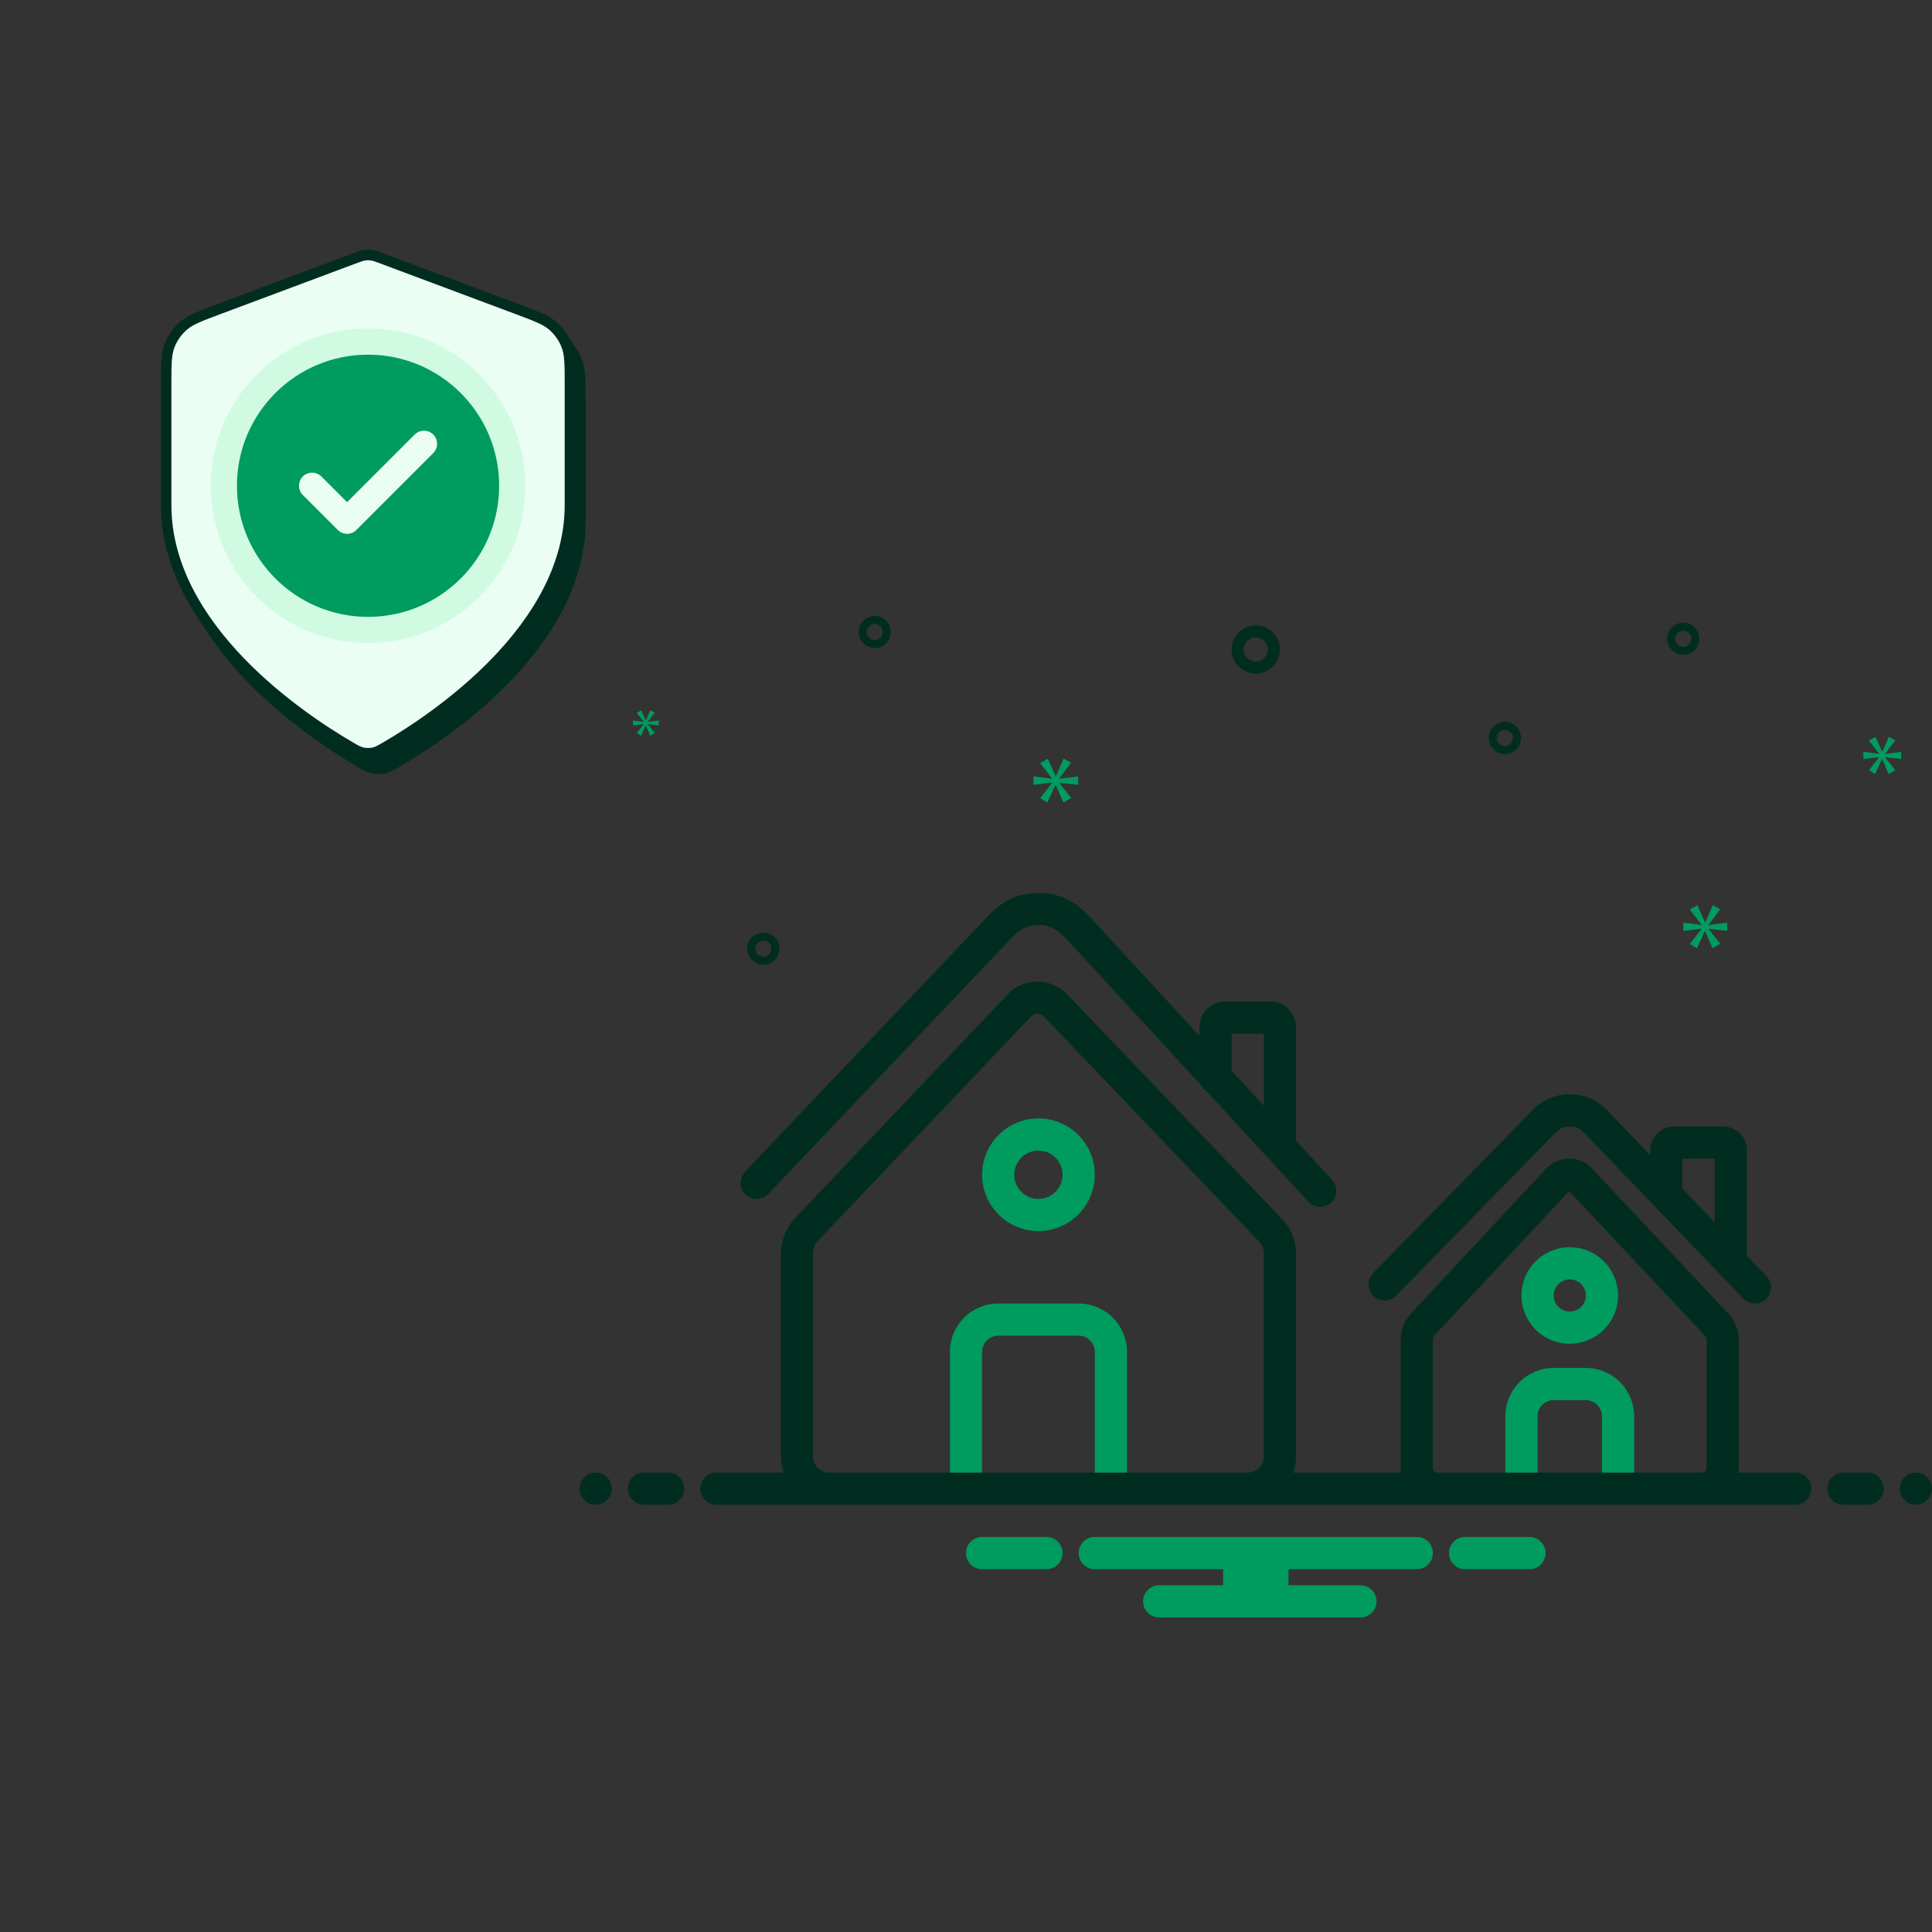 <?xml version="1.0" encoding="UTF-8"?> <svg xmlns="http://www.w3.org/2000/svg" width="500" height="500" viewBox="0 0 500 500" fill="none"><rect x="0" y="0" width="500" height="500" fill="#333333" stroke="none"/><path d="M341.669 312.351C342.478 312.35 343.27 312.114 343.947 311.672C344.625 311.229 345.159 310.598 345.484 309.857C345.808 309.116 345.911 308.296 345.777 307.498C345.644 306.7 345.281 305.958 344.733 305.362L335.417 295.243V265.791C335.413 264.048 334.717 262.378 333.483 261.147C332.248 259.917 330.576 259.225 328.833 259.226H317.001C315.258 259.225 313.586 259.917 312.352 261.147C311.117 262.378 310.422 264.048 310.417 265.791V268.089L283.405 238.748C279.6 234.563 275.871 231.101 268.748 231.101C261.63 231.101 257.9 234.563 254.157 238.681L192.813 303.23C192.052 304.032 191.642 305.102 191.67 306.206C191.699 307.311 192.165 308.358 192.966 309.119C193.767 309.88 194.837 310.292 195.941 310.264C197.045 310.236 198.093 309.771 198.855 308.971L260.26 244.356C263.672 240.602 265.29 239.434 268.753 239.434C272.211 239.434 273.829 240.602 277.257 244.374L310.889 280.905C311.235 281.585 311.761 282.156 312.409 282.557L338.601 311.006C338.991 311.431 339.465 311.77 339.994 312.001C340.522 312.233 341.092 312.352 341.669 312.351ZM327.084 286.192L318.75 277.14V267.559H327.084V286.192Z" fill="#012D20"></path><path d="M452.084 297.483C452.05 296.656 451.852 295.845 451.502 295.096C451.151 294.347 450.655 293.675 450.042 293.12C449.429 292.565 448.712 292.137 447.932 291.862C447.152 291.587 446.326 291.47 445.5 291.517H433.667C432.842 291.47 432.015 291.587 431.235 291.862C430.455 292.137 429.738 292.565 429.125 293.12C428.512 293.675 428.016 294.347 427.666 295.096C427.315 295.845 427.117 296.656 427.084 297.483V298.954L416.834 288.276C415.565 286.688 413.955 285.405 412.123 284.523C410.291 283.642 408.284 283.184 406.25 283.184C404.217 283.184 402.21 283.642 400.378 284.523C398.546 285.405 396.936 286.688 395.667 288.276L355.355 329.493C354.972 329.884 354.669 330.347 354.465 330.855C354.26 331.363 354.158 331.906 354.164 332.454C354.17 333.002 354.283 333.543 354.498 334.046C354.713 334.55 355.025 335.006 355.417 335.389C355.808 335.772 356.271 336.074 356.779 336.278C357.288 336.482 357.831 336.583 358.379 336.577C358.926 336.57 359.467 336.456 359.971 336.241C360.474 336.025 360.93 335.712 361.312 335.32L401.624 294.103C403.776 291.904 404.468 291.517 406.252 291.517C408.033 291.517 408.724 291.904 410.85 294.075L451.162 336.069C451.927 336.866 452.978 337.326 454.082 337.349C455.187 337.371 456.255 336.954 457.052 336.189C457.849 335.424 458.309 334.374 458.332 333.269C458.354 332.164 457.937 331.096 457.172 330.299L452.07 324.984C452.072 324.939 452.084 324.896 452.084 324.851V297.483ZM443.75 316.317L435.417 307.636V299.851H443.75V316.317Z" fill="#012D20"></path><path d="M254.167 304.017C254.167 306.902 255.022 309.721 256.625 312.119C258.227 314.518 260.505 316.387 263.17 317.491C265.834 318.594 268.767 318.883 271.595 318.321C274.424 317.758 277.023 316.369 279.062 314.329C281.102 312.29 282.491 309.691 283.053 306.862C283.616 304.034 283.327 301.101 282.224 298.437C281.12 295.772 279.251 293.494 276.852 291.892C274.454 290.289 271.635 289.434 268.75 289.434C264.884 289.439 261.177 290.977 258.444 293.711C255.71 296.445 254.172 300.151 254.167 304.017ZM275 304.017C275 305.254 274.634 306.462 273.947 307.49C273.26 308.518 272.284 309.319 271.142 309.792C270 310.265 268.743 310.388 267.531 310.147C266.319 309.906 265.205 309.311 264.331 308.437C263.457 307.563 262.862 306.449 262.62 305.237C262.379 304.024 262.503 302.768 262.976 301.626C263.449 300.484 264.25 299.507 265.278 298.821C266.306 298.134 267.514 297.767 268.75 297.767C270.407 297.769 271.996 298.428 273.168 299.6C274.339 300.772 274.999 302.36 275 304.017Z" fill="#009B5F"></path><path d="M393.75 335.267C393.75 337.74 394.484 340.156 395.857 342.212C397.231 344.268 399.183 345.87 401.467 346.816C403.751 347.762 406.264 348.009 408.689 347.527C411.114 347.045 413.341 345.854 415.089 344.106C416.837 342.358 418.028 340.131 418.51 337.706C418.993 335.281 418.745 332.768 417.799 330.484C416.853 328.2 415.251 326.247 413.195 324.874C411.139 323.5 408.723 322.767 406.25 322.767C402.936 322.771 399.759 324.089 397.416 326.432C395.072 328.776 393.754 331.953 393.75 335.267ZM406.25 331.101C407.075 331.101 407.88 331.345 408.565 331.803C409.251 332.261 409.785 332.911 410.1 333.673C410.415 334.434 410.498 335.272 410.337 336.08C410.176 336.888 409.779 337.631 409.197 338.214C408.614 338.796 407.872 339.193 407.063 339.354C406.255 339.515 405.417 339.432 404.656 339.117C403.895 338.801 403.244 338.267 402.786 337.582C402.328 336.897 402.084 336.091 402.084 335.267C402.085 334.163 402.525 333.104 403.306 332.323C404.087 331.542 405.146 331.102 406.25 331.101Z" fill="#009B5F"></path><path d="M324.983 174.33C326.219 174.33 327.427 173.963 328.455 173.277C329.483 172.59 330.284 171.614 330.757 170.472C331.23 169.33 331.354 168.073 331.113 166.861C330.872 165.648 330.276 164.534 329.402 163.66C328.528 162.786 327.415 162.191 326.202 161.95C324.99 161.709 323.733 161.833 322.591 162.306C321.449 162.779 320.473 163.58 319.786 164.608C319.099 165.635 318.733 166.844 318.733 168.08C318.735 169.737 319.394 171.325 320.566 172.497C321.737 173.669 323.326 174.328 324.983 174.33ZM324.983 164.955C325.601 164.955 326.205 165.138 326.719 165.481C327.233 165.825 327.634 166.313 327.87 166.884C328.107 167.455 328.168 168.083 328.048 168.689C327.927 169.296 327.63 169.853 327.193 170.29C326.756 170.727 326.199 171.024 325.593 171.145C324.986 171.265 324.358 171.203 323.787 170.967C323.216 170.73 322.728 170.33 322.385 169.816C322.041 169.302 321.858 168.698 321.858 168.08C321.859 167.251 322.188 166.457 322.774 165.871C323.36 165.285 324.154 164.956 324.983 164.955Z" fill="#012D20"></path><path d="M226.372 159.399C225.548 159.399 224.742 159.644 224.057 160.102C223.372 160.559 222.838 161.21 222.522 161.971C222.207 162.733 222.124 163.571 222.285 164.379C222.446 165.187 222.843 165.93 223.425 166.512C224.008 167.095 224.751 167.492 225.559 167.653C226.367 167.813 227.205 167.731 227.966 167.415C228.728 167.1 229.378 166.566 229.836 165.881C230.294 165.196 230.538 164.39 230.538 163.566C230.537 162.461 230.098 161.402 229.317 160.621C228.536 159.84 227.476 159.401 226.372 159.399ZM226.372 165.649C225.96 165.649 225.557 165.527 225.214 165.298C224.872 165.069 224.605 164.744 224.447 164.363C224.289 163.983 224.248 163.564 224.328 163.16C224.409 162.755 224.607 162.384 224.899 162.093C225.19 161.801 225.561 161.603 225.965 161.523C226.369 161.442 226.788 161.484 227.169 161.641C227.55 161.799 227.875 162.066 228.104 162.409C228.333 162.751 228.455 163.154 228.455 163.566C228.455 164.118 228.235 164.648 227.844 165.038C227.454 165.429 226.924 165.649 226.372 165.649Z" fill="#012D20"></path><path d="M435.634 161.135C434.81 161.135 434.004 161.38 433.319 161.838C432.634 162.295 432.1 162.946 431.784 163.708C431.469 164.469 431.387 165.307 431.547 166.115C431.708 166.923 432.105 167.666 432.688 168.248C433.27 168.831 434.013 169.228 434.821 169.389C435.629 169.549 436.467 169.467 437.228 169.152C437.99 168.836 438.641 168.302 439.098 167.617C439.556 166.932 439.801 166.126 439.801 165.302C439.799 164.197 439.36 163.138 438.579 162.357C437.798 161.576 436.739 161.137 435.634 161.135ZM435.634 167.385C435.222 167.385 434.819 167.263 434.477 167.034C434.134 166.805 433.867 166.48 433.709 166.099C433.552 165.719 433.51 165.3 433.591 164.896C433.671 164.491 433.869 164.12 434.161 163.829C434.452 163.538 434.823 163.339 435.228 163.259C435.632 163.178 436.051 163.22 436.431 163.377C436.812 163.535 437.137 163.802 437.366 164.145C437.595 164.487 437.717 164.89 437.717 165.302C437.717 165.854 437.497 166.384 437.107 166.775C436.716 167.165 436.186 167.385 435.634 167.385Z" fill="#012D20"></path><path d="M389.453 186.806C388.629 186.806 387.824 187.05 387.138 187.508C386.453 187.966 385.919 188.617 385.604 189.378C385.288 190.14 385.206 190.977 385.367 191.786C385.527 192.594 385.924 193.336 386.507 193.919C387.09 194.502 387.832 194.899 388.64 195.059C389.449 195.22 390.286 195.138 391.048 194.822C391.809 194.507 392.46 193.973 392.918 193.288C393.376 192.602 393.62 191.797 393.62 190.973C393.619 189.868 393.179 188.809 392.398 188.028C391.617 187.247 390.558 186.807 389.453 186.806ZM389.453 193.056C389.041 193.056 388.638 192.934 388.296 192.705C387.953 192.476 387.686 192.151 387.529 191.77C387.371 191.389 387.33 190.97 387.41 190.566C387.49 190.162 387.689 189.791 387.98 189.5C388.272 189.208 388.643 189.01 389.047 188.929C389.451 188.849 389.87 188.89 390.251 189.048C390.631 189.206 390.957 189.473 391.186 189.815C391.414 190.158 391.537 190.561 391.537 190.973C391.536 191.525 391.316 192.055 390.926 192.445C390.535 192.836 390.006 193.055 389.453 193.056Z" fill="#012D20"></path><path d="M201.719 245.51C201.719 244.686 201.475 243.881 201.017 243.196C200.559 242.51 199.908 241.976 199.147 241.661C198.386 241.346 197.548 241.263 196.74 241.424C195.931 241.585 195.189 241.981 194.606 242.564C194.023 243.147 193.627 243.889 193.466 244.698C193.305 245.506 193.388 246.344 193.703 247.105C194.018 247.866 194.552 248.517 195.238 248.975C195.923 249.433 196.728 249.677 197.552 249.677C198.657 249.676 199.716 249.236 200.497 248.455C201.278 247.674 201.718 246.615 201.719 245.51ZM195.469 245.51C195.469 245.098 195.591 244.696 195.82 244.353C196.049 244.01 196.374 243.743 196.755 243.586C197.136 243.428 197.555 243.387 197.959 243.467C198.363 243.548 198.734 243.746 199.026 244.037C199.317 244.329 199.515 244.7 199.596 245.104C199.676 245.508 199.635 245.927 199.477 246.308C199.319 246.688 199.052 247.014 198.71 247.243C198.367 247.472 197.964 247.594 197.552 247.594C197 247.593 196.47 247.374 196.08 246.983C195.689 246.592 195.47 246.063 195.469 245.51Z" fill="#012D20"></path><path d="M274.113 201.502L277.208 197.429L275.254 196.321L273.265 200.883H273.198L271.179 196.352L269.19 197.494L272.254 201.471V201.535L267.46 200.917V203.131L272.285 202.512V202.579L269.19 206.554L271.046 207.729L273.167 203.131H273.231L275.188 207.696L277.242 206.523L274.113 202.61V202.546L279.033 203.131V200.917L274.113 201.567V201.502Z" fill="#009B5F"></path><path d="M166.598 187.423L164.815 189.712L165.883 190.39L167.104 187.742H167.142L168.269 190.371L169.45 189.694L167.65 187.442V187.404L170.483 187.742V186.467L167.65 186.842V186.804L169.433 184.458L168.306 183.819L167.161 186.446H167.123L165.961 183.837L164.815 184.496L166.579 186.785V186.823L163.819 186.467V187.742L166.598 187.385V187.423Z" fill="#009B5F"></path><path d="M446.985 240.929V238.754L442.158 239.394V239.329L445.196 235.333L443.277 234.248L441.327 238.723H441.262L439.281 234.279L437.329 235.398L440.335 239.298V239.363L435.633 238.754V240.929L440.367 240.323V240.385L437.329 244.285L439.15 245.438L441.231 240.929H441.294L443.212 245.404L445.227 244.254L442.158 240.417V240.354L446.985 240.929Z" fill="#009B5F"></path><path d="M487.867 195.069L490.488 191.621L488.833 190.683L487.152 194.544H487.096L485.386 190.71L483.702 191.677L486.296 195.042V195.096L482.24 194.573V196.448L486.323 195.925V195.979L483.702 199.344L485.273 200.338L487.069 196.448H487.123L488.777 200.308L490.515 199.317L487.867 196.006V195.952L492.031 196.448V194.573L487.867 195.123V195.069Z" fill="#009B5F"></path><path d="M154.167 389.433C156.468 389.433 158.333 387.568 158.333 385.267C158.333 382.965 156.468 381.1 154.167 381.1C151.865 381.1 150 382.965 150 385.267C150 387.568 151.865 389.433 154.167 389.433Z" fill="#012D20"></path><path d="M172.917 381.101H166.667C165.562 381.101 164.502 381.54 163.72 382.321C162.939 383.102 162.5 384.162 162.5 385.267C162.5 386.372 162.939 387.432 163.72 388.214C164.502 388.995 165.562 389.434 166.667 389.434H172.917C174.022 389.434 175.082 388.995 175.863 388.214C176.644 387.432 177.083 386.372 177.083 385.267C177.083 384.162 176.644 383.102 175.863 382.321C175.082 381.54 174.022 381.101 172.917 381.101Z" fill="#012D20"></path><path d="M483.333 381.101H477.083C475.978 381.101 474.918 381.54 474.137 382.321C473.355 383.102 472.917 384.162 472.917 385.267C472.917 386.372 473.355 387.432 474.137 388.214C474.918 388.995 475.978 389.434 477.083 389.434H483.333C484.438 389.434 485.498 388.995 486.279 388.214C487.061 387.432 487.5 386.372 487.5 385.267C487.5 384.162 487.061 383.102 486.279 382.321C485.498 381.54 484.438 381.101 483.333 381.101Z" fill="#012D20"></path><path d="M495.833 389.433C498.134 389.433 500 387.568 500 385.267C500 382.965 498.134 381.1 495.833 381.1C493.532 381.1 491.667 382.965 491.667 385.267C491.667 387.568 493.532 389.433 495.833 389.433Z" fill="#012D20"></path><path d="M396.154 397.767H378.846C377.799 397.851 376.821 398.327 376.109 399.099C375.396 399.871 375 400.883 375 401.934C375 402.985 375.396 403.997 376.109 404.769C376.821 405.541 377.799 406.017 378.846 406.101H396.154C397.201 406.017 398.179 405.541 398.892 404.769C399.604 403.997 400 402.985 400 401.934C400 400.883 399.604 399.871 398.892 399.099C398.179 398.327 397.201 397.851 396.154 397.767Z" fill="#009B5F"></path><path d="M271.154 397.767H253.846C252.799 397.851 251.821 398.327 251.109 399.099C250.396 399.871 250 400.883 250 401.934C250 402.985 250.396 403.997 251.109 404.769C251.821 405.541 252.799 406.017 253.846 406.101H271.154C272.201 406.017 273.179 405.541 273.892 404.769C274.604 403.997 275 402.985 275 401.934C275 400.883 274.604 399.871 273.892 399.099C273.179 398.327 272.201 397.851 271.154 397.767Z" fill="#009B5F"></path><path d="M366.667 397.767H283.333C282.228 397.767 281.168 398.206 280.387 398.988C279.605 399.769 279.167 400.829 279.167 401.934C279.167 403.039 279.605 404.099 280.387 404.88C281.168 405.662 282.228 406.101 283.333 406.101H316.542V410.267H300C298.895 410.267 297.835 410.706 297.054 411.488C296.272 412.269 295.833 413.329 295.833 414.434C295.833 415.539 296.272 416.599 297.054 417.38C297.835 418.162 298.895 418.601 300 418.601H352.083C353.188 418.601 354.248 418.162 355.029 417.38C355.811 416.599 356.25 415.539 356.25 414.434C356.25 413.329 355.811 412.269 355.029 411.488C354.248 410.706 353.188 410.267 352.083 410.267H333.458V406.101H366.667C367.772 406.101 368.831 405.662 369.613 404.88C370.394 404.099 370.833 403.039 370.833 401.934C370.833 400.829 370.394 399.769 369.613 398.988C368.831 398.206 367.772 397.767 366.667 397.767Z" fill="#009B5F"></path><path d="M464 381.101H449.875C449.949 380.702 449.99 380.298 450 379.892V346.517C449.934 344.118 449.001 341.824 447.375 340.059L411.917 302.288C411.143 301.49 410.212 300.862 409.183 300.442C408.154 300.022 407.049 299.821 405.938 299.851C404.83 299.869 403.737 300.113 402.727 300.567C401.717 301.022 400.81 301.679 400.063 302.496L365.063 340.017C363.485 341.824 362.58 344.12 362.5 346.517V379.892C362.51 380.298 362.552 380.702 362.625 381.101H334.688C335.164 379.763 335.41 378.354 335.417 376.934V324.059C335.296 320.902 334.047 317.893 331.896 315.58L275.958 257.101C274.948 256.105 273.75 255.32 272.434 254.79C271.118 254.261 269.71 253.998 268.292 254.017C266.878 254.035 265.482 254.34 264.19 254.913C262.897 255.486 261.734 256.315 260.771 257.351L205.5 315.517C203.413 317.887 202.206 320.904 202.083 324.059V376.934C202.09 378.354 202.337 379.763 202.813 381.101H186C185.407 381.023 184.804 381.072 184.232 381.246C183.66 381.42 183.131 381.714 182.681 382.108C182.232 382.502 181.871 382.988 181.624 383.533C181.378 384.078 181.25 384.669 181.25 385.267C181.25 385.865 181.378 386.457 181.624 387.001C181.871 387.546 182.232 388.032 182.681 388.427C183.131 388.821 183.66 389.115 184.232 389.289C184.804 389.462 185.407 389.512 186 389.434H464C464.593 389.512 465.196 389.462 465.768 389.289C466.341 389.115 466.869 388.821 467.319 388.427C467.769 388.032 468.129 387.546 468.376 387.001C468.623 386.457 468.75 385.865 468.75 385.267C468.75 384.669 468.623 384.078 468.376 383.533C468.129 382.988 467.769 382.502 467.319 382.108C466.869 381.714 466.341 381.42 465.768 381.246C465.196 381.072 464.593 381.023 464 381.101ZM327.083 376.934C327.08 378.038 326.64 379.096 325.859 379.877C325.079 380.657 324.021 381.097 322.917 381.101H214.583C213.479 381.097 212.421 380.657 211.641 379.877C210.86 379.096 210.42 378.038 210.417 376.934V324.059C210.538 323.045 210.926 322.082 211.542 321.267L266.813 263.08C267.02 262.855 267.271 262.674 267.55 262.549C267.83 262.423 268.132 262.356 268.438 262.351H268.479C269.049 262.341 269.6 262.55 270.021 262.934L325.958 321.434C326.58 322.182 326.97 323.094 327.083 324.059V376.934ZM441.667 379.892C441.679 380.199 441.57 380.497 441.363 380.723C441.156 380.95 440.869 381.085 440.563 381.101H371.938C371.632 381.085 371.344 380.95 371.137 380.723C370.931 380.497 370.821 380.199 370.833 379.892V346.559C370.888 346.255 371.001 345.965 371.167 345.705L406.083 308.246L441.333 345.788C441.479 346.014 441.592 346.259 441.667 346.517V379.892Z" fill="#012D20"></path><path d="M291.667 349.851V381.101H283.333V349.851C283.33 348.747 282.89 347.689 282.11 346.908C281.329 346.127 280.271 345.687 279.167 345.684H258.333C257.229 345.687 256.171 346.127 255.391 346.908C254.61 347.689 254.17 348.747 254.167 349.851V381.101H245.833V349.851C245.836 346.536 247.154 343.358 249.498 341.015C251.841 338.671 255.019 337.353 258.333 337.351H279.167C282.481 337.353 285.659 338.671 288.003 341.015C290.346 343.358 291.664 346.536 291.667 349.851Z" fill="#009B5F"></path><path d="M422.917 366.517V381.101H414.583V366.517C414.58 365.413 414.14 364.355 413.36 363.575C412.579 362.794 411.521 362.354 410.417 362.351H402.083C400.979 362.354 399.921 362.794 399.141 363.575C398.36 364.355 397.92 365.413 397.917 366.517V381.101H389.583V366.517C389.586 363.203 390.904 360.025 393.248 357.681C395.591 355.338 398.769 354.02 402.083 354.017H410.417C413.731 354.02 416.909 355.338 419.253 357.681C421.596 360.025 422.914 363.203 422.917 366.517Z" fill="#009B5F"></path><path d="M93.406 197.393C94.852 198.234 95.575 198.655 96.595 198.873C97.387 199.042 98.542 199.042 99.334 198.873C100.354 198.655 101.077 198.234 102.523 197.393C115.246 189.99 150.214 166.737 150.214 134.765V103.614C150.214 98.407 150.214 95.802 149.36 93.564C148.606 91.587 147.38 89.823 145.789 88.424C143.987 86.84 141.542 85.926 136.653 84.098L101.633 71.001C100.276 70.493 99.597 70.239 98.899 70.138C98.279 70.049 97.65 70.049 97.03 70.138C96.332 70.239 95.653 70.493 94.295 71.001L59.276 84.098C54.387 85.926 51.942 86.84 50.14 88.424C48.549 89.823 47.323 91.587 46.568 93.564C45.714 95.802 45.714 98.407 45.714 103.614V134.765C45.714 166.737 80.683 189.99 93.406 197.393Z" fill="white" stroke="#012D20" stroke-width="2.714" stroke-linecap="round" stroke-linejoin="round"></path><path d="M97.965 163.036C118.577 163.036 135.286 146.327 135.286 125.714C135.286 105.102 118.577 88.393 97.965 88.393C77.353 88.393 60.643 105.102 60.643 125.714C60.643 146.327 77.353 163.036 97.965 163.036Z" fill="#009B5F" stroke="#D0FBE2" stroke-width="6.786"></path><path d="M112.441 114.857L92.536 134.762L83.488 125.714" stroke="#012D20" stroke-width="6.786" stroke-linecap="round" stroke-linejoin="round"></path><path d="M92.048 195.358C93.494 196.198 94.217 196.619 95.238 196.838C96.029 197.007 97.184 197.007 97.976 196.838C98.997 196.619 99.72 196.198 101.166 195.358C113.889 187.954 148.857 164.701 148.857 132.729V101.578C148.857 96.371 148.857 93.767 148.003 91.529C147.249 89.551 146.023 87.787 144.431 86.388C142.63 84.805 140.185 83.891 135.296 82.062L100.276 68.965C98.918 68.457 98.24 68.203 97.541 68.103C96.922 68.013 96.292 68.013 95.673 68.103C94.974 68.203 94.296 68.457 92.938 68.965L57.919 82.062C53.029 83.891 50.584 84.805 48.783 86.388C47.191 87.787 45.965 89.551 45.211 91.529C44.357 93.767 44.357 96.371 44.357 101.578V132.729C44.357 164.701 79.325 187.954 92.048 195.358Z" fill="white" stroke="#012D20" stroke-width="2.714" stroke-linecap="round" stroke-linejoin="round"></path><path d="M96.607 161C117.219 161 133.929 144.291 133.929 123.679C133.929 103.067 117.219 86.357 96.607 86.357C75.995 86.357 59.286 103.067 59.286 123.679C59.286 144.291 75.995 161 96.607 161Z" fill="#009B5F" stroke="#D0FBE2" stroke-width="6.786"></path><path d="M111.083 112.822L91.178 132.726L82.131 123.679" stroke="#012D20" stroke-width="6.786" stroke-linecap="round" stroke-linejoin="round"></path><path d="M90.691 193.322C92.138 194.163 92.86 194.583 93.881 194.802C94.673 194.971 95.828 194.971 96.619 194.802C97.64 194.583 98.363 194.163 99.809 193.322C112.532 185.919 147.5 162.665 147.5 130.694V99.543C147.5 94.335 147.5 91.731 146.646 89.493C145.892 87.516 144.666 85.751 143.074 84.352C141.273 82.769 138.828 81.855 133.939 80.026L98.919 66.929C97.561 66.421 96.883 66.168 96.184 66.067C95.565 65.978 94.935 65.978 94.316 66.067C93.617 66.168 92.939 66.421 91.581 66.929L56.562 80.026C51.672 81.855 49.227 82.769 47.426 84.352C45.834 85.751 44.608 87.516 43.854 89.493C43 91.731 43 94.335 43 99.543V130.694C43 162.665 77.968 185.919 90.691 193.322Z" fill="#EBFEF4" stroke="#012D20" stroke-width="2.714" stroke-linecap="round" stroke-linejoin="round"></path><path d="M95.25 163.036C115.862 163.036 132.572 146.327 132.572 125.714C132.572 105.102 115.862 88.393 95.25 88.393C74.638 88.393 57.929 105.102 57.929 125.714C57.929 146.327 74.638 163.036 95.25 163.036Z" fill="#009B5F" stroke="#D0FBE2" stroke-width="6.786"></path><path d="M109.726 114.857L89.822 134.762L80.774 125.714" stroke="#EBFEF4" stroke-width="6.786" stroke-linecap="round" stroke-linejoin="round"></path></svg> 